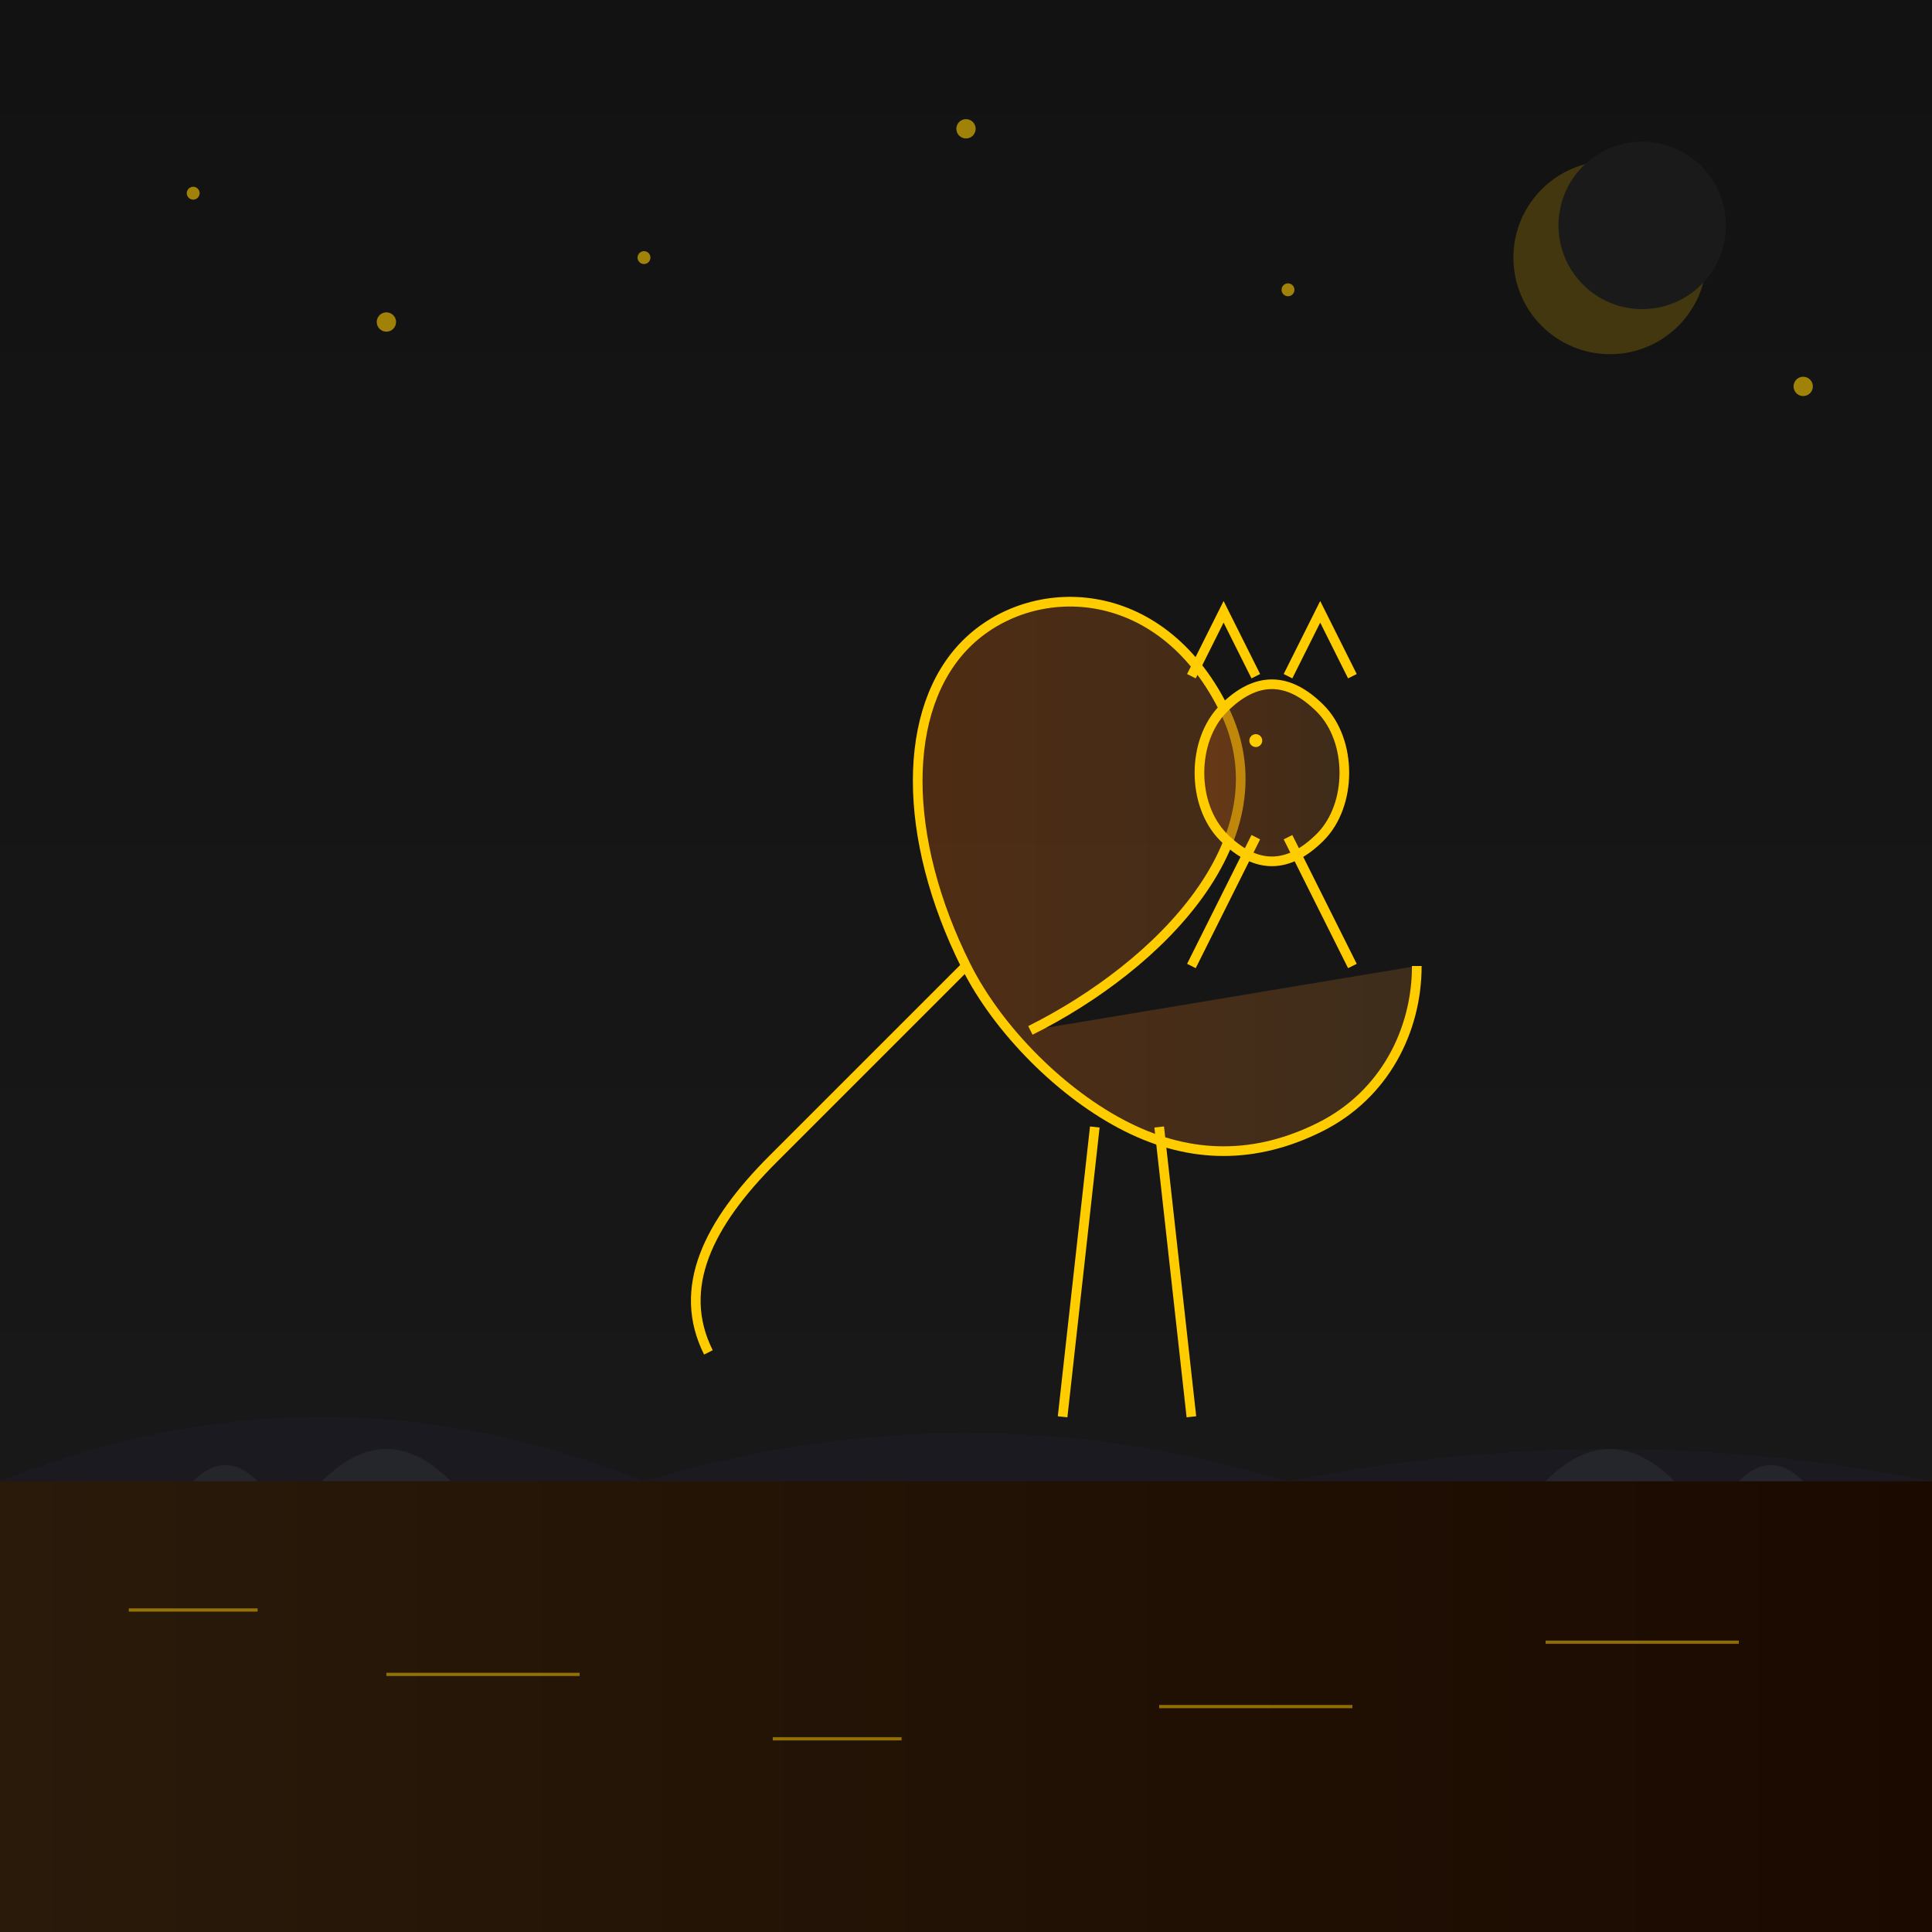 <svg xmlns="http://www.w3.org/2000/svg" width="300" height="300" viewBox="0 0 300 300">
  <defs>
    <linearGradient id="kangaroo-bg-gradient" x1="0%" y1="0%" x2="0%" y2="100%">
      <stop offset="0%" style="stop-color:#121212;stop-opacity:1" />
      <stop offset="100%" style="stop-color:#1a1a1a;stop-opacity:1" />
    </linearGradient>
    <linearGradient id="kangaroo-gradient" x1="0%" y1="0%" x2="100%" y2="0%">
      <stop offset="0%" style="stop-color:#8b4513;stop-opacity:0.5" />
      <stop offset="100%" style="stop-color:#654321;stop-opacity:0.5" />
    </linearGradient>
    <linearGradient id="ground-gradient" x1="0%" y1="0%" x2="100%" y2="0%">
      <stop offset="0%" style="stop-color:#2a1a0a;stop-opacity:1" />
      <stop offset="100%" style="stop-color:#1a0a00;stop-opacity:1" />
    </linearGradient>
  </defs>
  
  <!-- Background -->
  <rect x="0" y="0" width="300" height="300" fill="url(#kangaroo-bg-gradient)" />
  
  <!-- Outback ground -->
  <rect x="0" y="230" width="300" height="70" fill="url(#ground-gradient)" />
  
  <!-- Distant hills -->
  <path d="M0,230 Q50,210 100,230" fill="#1a1a20" />
  <path d="M100,230 Q150,215 200,230" fill="#1a1a20" />
  <path d="M200,230 Q250,220 300,230" fill="#1a1a20" />
  
  <!-- Bush/vegetation silhouettes -->
  <g opacity="0.7">
    <path d="M30,230 Q35,225 40,230" fill="#2a2a30" />
    <path d="M50,230 Q60,220 70,230" fill="#2a2a30" />
    <path d="M240,230 Q250,220 260,230" fill="#2a2a30" />
    <path d="M270,230 Q275,225 280,230" fill="#2a2a30" />
  </g>
  
  <!-- Kangaroo silhouette -->
  <g transform="translate(100, 90)">
    <!-- Body -->
    <path d="M60,70 C80,60 100,40 90,20 C80,0 60,0 50,10 C40,20 40,40 50,60 C55,70 65,80 75,85 C85,90 95,90 105,85 C115,80 120,70 120,60" 
          fill="url(#kangaroo-gradient)" stroke="#ffcc00" stroke-width="1.5" />
    
    <!-- Head -->
    <path d="M90,20 C95,15 100,15 105,20 C110,25 110,35 105,40 C100,45 95,45 90,40 C85,35 85,25 90,20" 
          fill="url(#kangaroo-gradient)" stroke="#ffcc00" stroke-width="1.5" />
    
    <!-- Ears -->
    <path d="M95,15 L90,5 L85,15" fill="none" stroke="#ffcc00" stroke-width="1.5" />
    <path d="M100,15 L105,5 L110,15" fill="none" stroke="#ffcc00" stroke-width="1.5" />
    
    <!-- Tail -->
    <path d="M50,60 C40,70 30,80 20,90 C10,100 5,110 10,120" 
          fill="none" stroke="#ffcc00" stroke-width="1.5" />
    
    <!-- Legs -->
    <path d="M70,85 L65,130" fill="none" stroke="#ffcc00" stroke-width="1.5" />
    <path d="M80,85 L85,130" fill="none" stroke="#ffcc00" stroke-width="1.5" />
    
    <!-- Arms/front paws -->
    <path d="M95,40 L85,60" fill="none" stroke="#ffcc00" stroke-width="1.5" />
    <path d="M100,40 L110,60" fill="none" stroke="#ffcc00" stroke-width="1.5" />
    
    <!-- Eye -->
    <circle cx="95" cy="25" r="1" fill="#ffcc00" />
  </g>
  
  <!-- Ground details/texture -->
  <g opacity="0.5">
    <path d="M20,250 L40,250" stroke="#ffcc00" stroke-width="0.5" />
    <path d="M60,260 L90,260" stroke="#ffcc00" stroke-width="0.5" />
    <path d="M120,270 L140,270" stroke="#ffcc00" stroke-width="0.5" />
    <path d="M180,265 L210,265" stroke="#ffcc00" stroke-width="0.5" />
    <path d="M240,255 L270,255" stroke="#ffcc00" stroke-width="0.5" />
  </g>
  
  <!-- Stars in the sky -->
  <g opacity="0.6">
    <circle cx="30" cy="30" r="1" fill="#ffcc00" />
    <circle cx="60" cy="50" r="1.5" fill="#ffcc00" />
    <circle cx="100" cy="40" r="1" fill="#ffcc00" />
    <circle cx="150" cy="20" r="1.5" fill="#ffcc00" />
    <circle cx="200" cy="45" r="1" fill="#ffcc00" />
    <circle cx="250" cy="30" r="1" fill="#ffcc00" />
    <circle cx="280" cy="60" r="1.5" fill="#ffcc00" />
  </g>
  
  <!-- Moon -->
  <circle cx="250" cy="40" r="15" fill="#ffcc00" opacity="0.2" />
  <circle cx="255" cy="35" r="13" fill="#1a1a1a" />
</svg>
